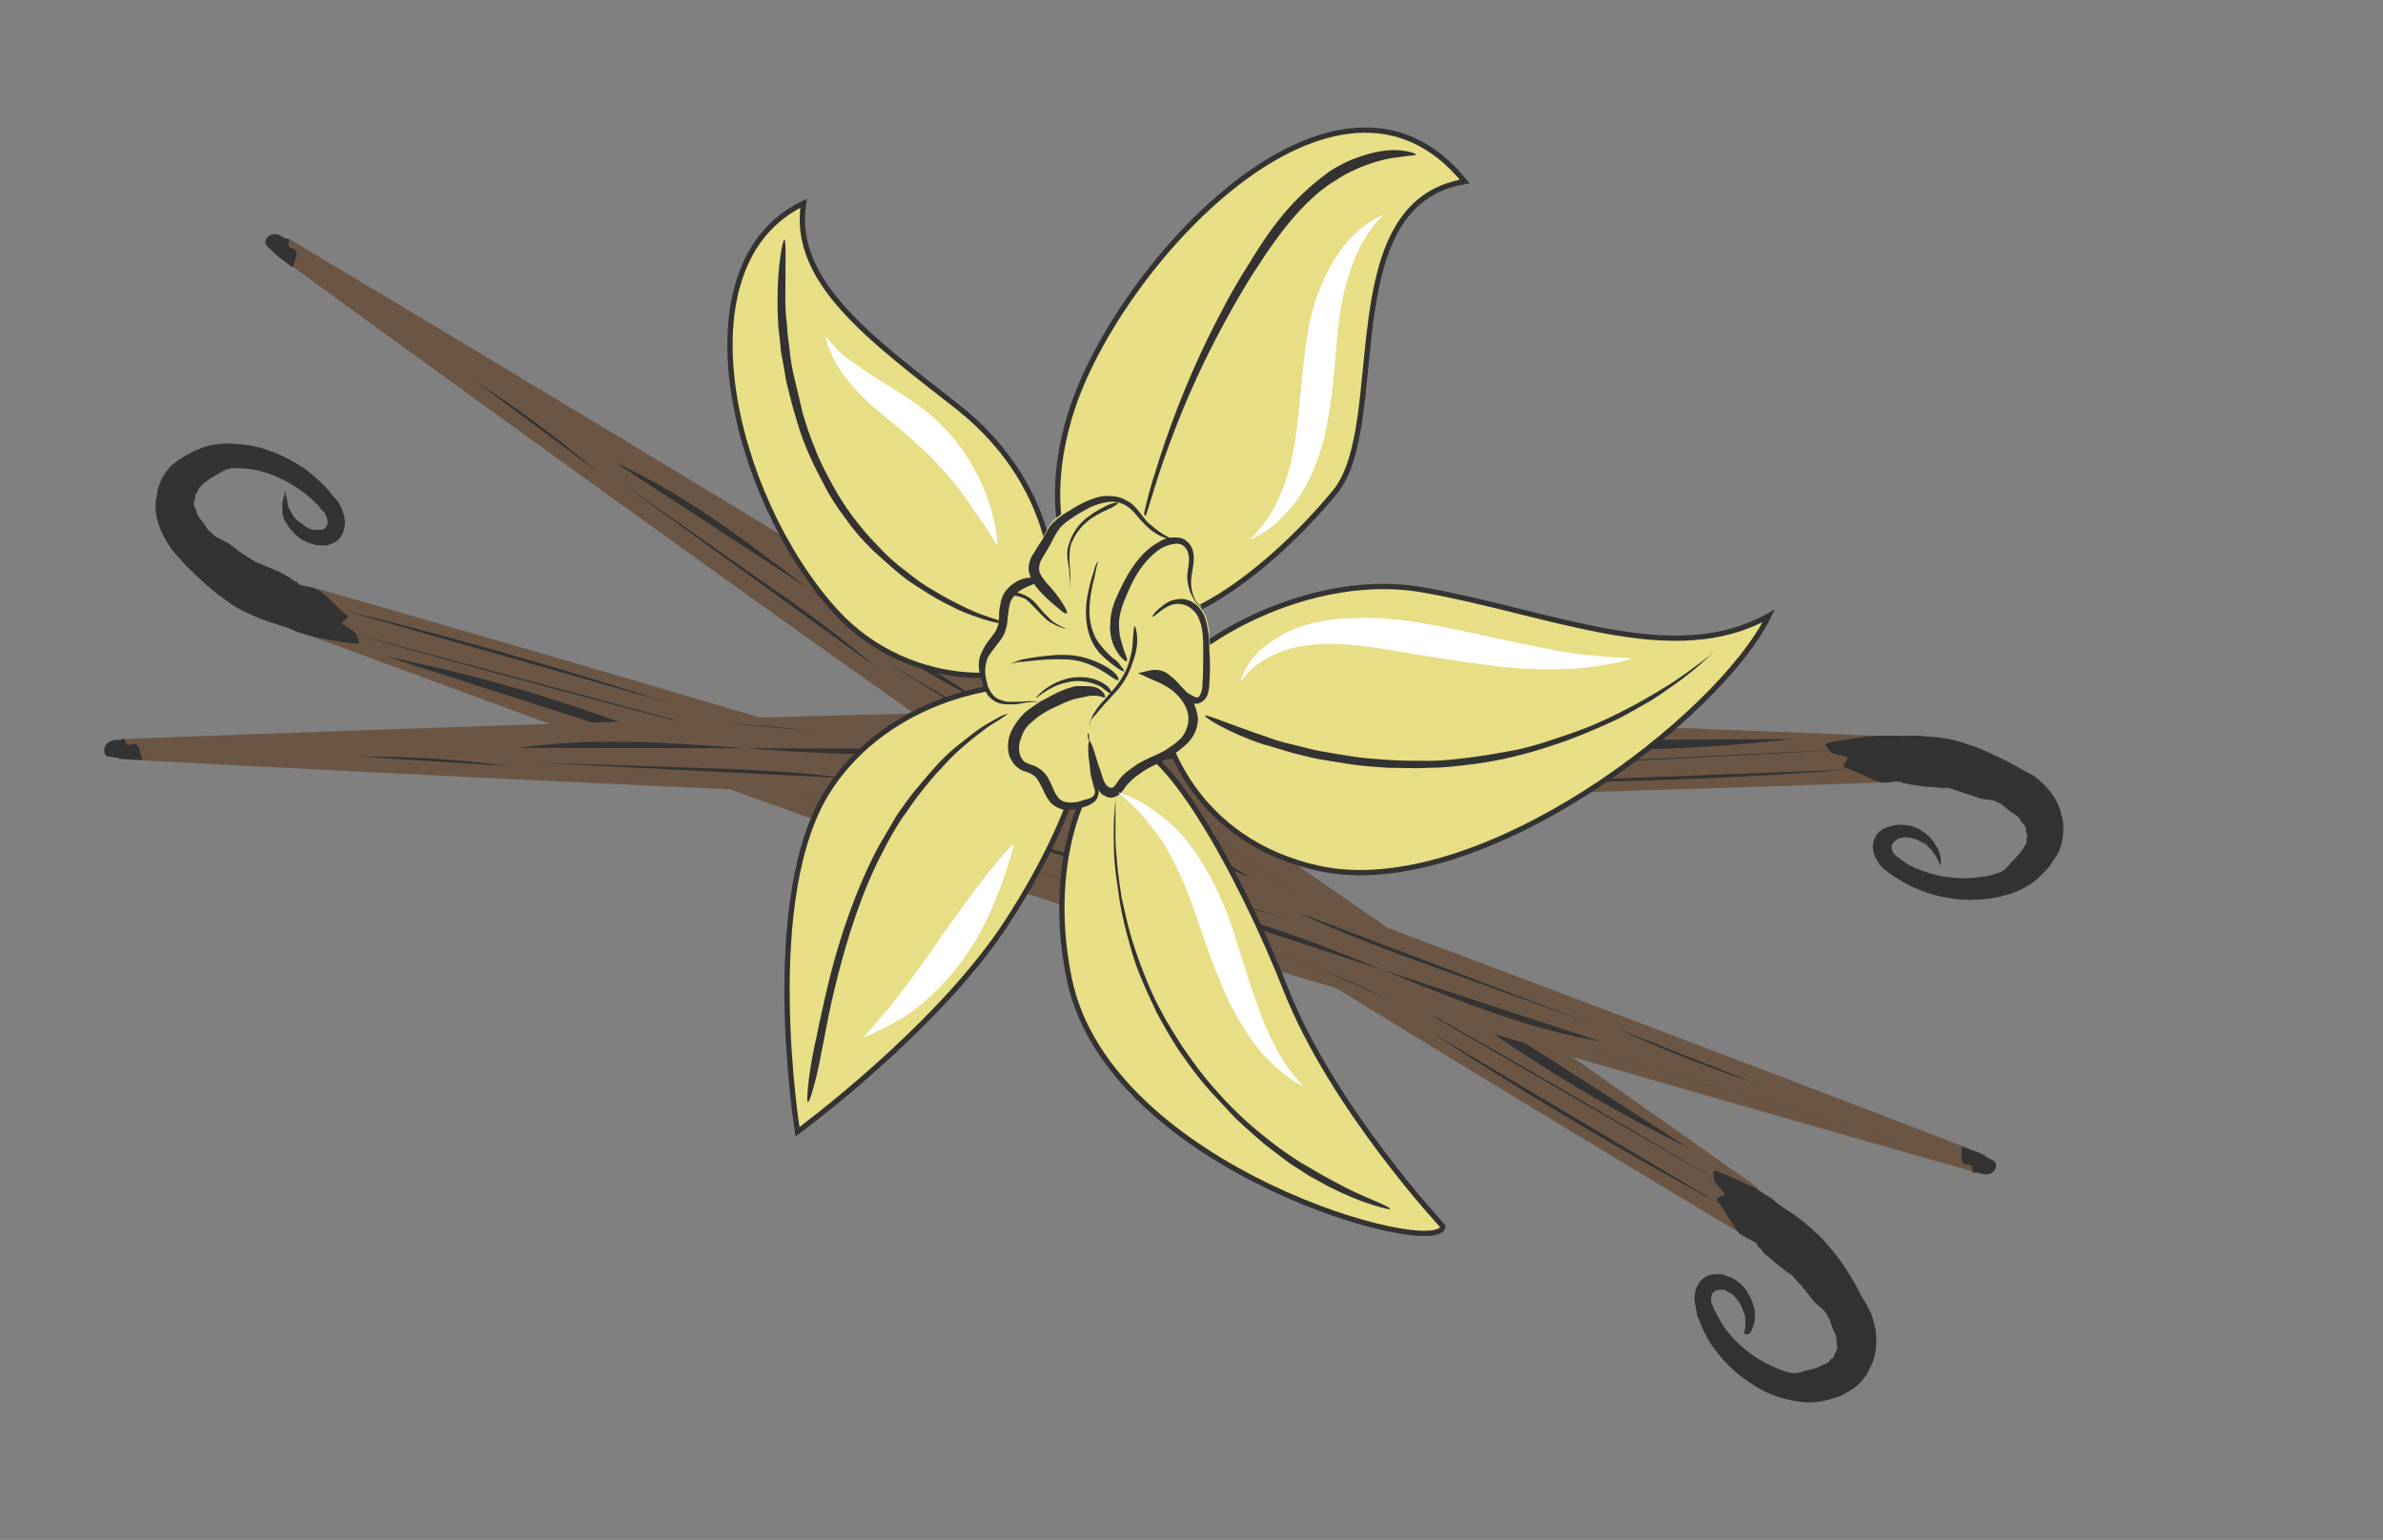<?xml version="1.0" encoding="UTF-8"?> <svg xmlns="http://www.w3.org/2000/svg" xmlns:xlink="http://www.w3.org/1999/xlink" version="1.1" id="Layer_1" x="0px" y="0px" viewBox="0 0 274.3 177.3" style="enable-background:new 0 0 274.3 177.3;" xml:space="preserve"><rect x="0" y="0" width="274.3" height="177.3" fill="#808080" stroke="none"/> <style type="text/css"> .st0{fill:#6B5645;} .st1{fill:#333333;} .st2{fill:#E7DE86;} .st3{fill:none;stroke:#333333;stroke-width:0.606;stroke-miterlimit:10;} .st4{fill:#FFFFFF;} </style> <g> <g> <g> <path class="st0" d="M200,141.8c0,0-59.1-35.4-78.2-48.2c-23-15.4-90.3-64.5-90.3-64.5l1.6-1.7c0,0,70.9,42.3,94,57.2 c19.3,12.5,75.3,52.2,75.3,52.2L200,141.8z"></path> <g> <path class="st1" d="M200.8,153.6c0,0,0-0.1,0-0.2c0-0.1,0-0.3,0.1-0.5c0-0.2,0-0.4,0-0.7c0-0.1,0-0.3,0-0.4 c0-0.2,0-0.3-0.1-0.5c-0.1-0.2-0.1-0.3-0.2-0.5c-0.1-0.2-0.1-0.4-0.2-0.5c-0.1-0.2-0.2-0.4-0.3-0.5c-0.1-0.2-0.3-0.3-0.4-0.5 c-0.2-0.2-0.3-0.3-0.5-0.4c-0.2-0.1-0.4-0.2-0.5-0.3c-0.2-0.1-0.4-0.1-0.6-0.1c-0.2,0-0.4,0-0.6,0.1c-0.3,0.1-0.4,0.3-0.5,0.6 c-0.1,0.3,0,0.6,0,0.8c0,0.1,0,0.1,0.1,0.2c0,0.1,0.1,0.2,0.1,0.3c0,0.1,0.1,0.2,0.1,0.3l0.2,0.3c0.2,0.4,0.5,0.9,0.7,1.3 c1.1,1.7,2.7,3.2,4.6,4.3c0.9,0.5,2,1,3,1.3c1,0.3,1.6-0.1,2.5-0.3c0.2,0,0.8-0.2,1-0.3c0.2-0.1,0.6-0.3,0.9-0.4 c0.5-0.2,0.3-0.4,0.7-0.6c0.3-0.2,0.1-0.3,0.4-0.7c0.1-0.2,0.1-0.3,0.2-0.5c0,0-0.1-0.6-0.1-0.7c0.1-0.8-0.4-1.2-0.6-2 c-0.1-0.2-0.1-0.4-0.2-0.6l-0.1-0.1l-0.1-0.2l-0.2-0.4c-0.3-0.5-1.3-1.1-1.6-1.6c-1-1.3-1-1.3-2-2.4c-0.5-0.6-0.6-0.5-1.1-0.9 c-0.5-0.4-0.6-0.5-1-0.8c-0.4-0.3-0.9-0.8-1.2-1c-0.3-0.2-0.6-0.7-0.7-0.8c-0.5-0.3-0.1-0.3-0.5-0.6c-0.4-0.3-1.6-0.8-1.9-1.1 c-0.6-0.6-2-3.2-2.5-3.7c-0.4-0.5,1-0.6,0.8-0.9c-0.2-0.3-1.3-1.4-1.2-1.5c0.1-0.2-0.3-1.1,0.1-1.1c0.4,0,3.1,1.3,3.8,1.6 c0.7,0.3,1.4,0.7,2.1,1.2c0.4,0.2,0.8,0.5,1.1,0.8c0.4,0.3,0.7,0.5,1.1,0.8c0.2,0.1,0.4,0.3,0.8,0.5c0.3,0.2,0.7,0.5,1.2,0.9 c0.5,0.4,1,0.8,1.5,1.3c0.6,0.5,1.1,1.1,1.7,1.8c1.2,1.4,2.3,3.1,3.3,5c0.2,0.5,0.5,0.9,0.8,1.4l0.2,0.4l0.1,0.2l0.1,0.2 c0.2,0.3,0.3,0.7,0.4,1c0.4,1.3,0.5,2.6,0.2,4.1c-0.1,0.4-0.2,0.8-0.4,1.2c-0.2,0.3-0.3,0.7-0.5,1c-0.4,0.6-1,1.3-1.6,1.7 c-0.3,0.2-0.7,0.4-1,0.6c-0.3,0.2-0.7,0.3-1,0.4c-0.3,0.1-0.6,0.2-1,0.3c-0.4,0.1-0.7,0.2-1.1,0.2c-1.5,0.2-2.9-0.1-4.3-0.5 c-1.3-0.4-2.5-1-3.6-1.8c-1.1-0.7-2.1-1.6-2.9-2.5c-0.8-0.9-1.6-1.9-2.1-3c-0.3-0.5-0.5-1-0.7-1.6l-0.2-0.4 c-0.1-0.2-0.1-0.3-0.1-0.5c0-0.2-0.1-0.3-0.1-0.5c0-0.2-0.1-0.4-0.1-0.6c-0.1-0.7,0-1.5,0.3-2c0.3-0.6,0.8-1,1.4-1.2 c0.4-0.1,0.9-0.1,1.3-0.1c0.2,0,0.4,0.1,0.6,0.2c0.2,0.1,0.4,0.1,0.6,0.2c0.4,0.2,0.7,0.4,0.9,0.6c0.3,0.2,0.5,0.5,0.7,0.7 c0.2,0.3,0.3,0.5,0.5,0.8c0.1,0.2,0.2,0.5,0.3,0.7c0.1,0.2,0.1,0.5,0.2,0.7c0.1,0.2,0.1,0.5,0.1,0.7c0,0.2,0,0.4,0,0.6 c0,0.2-0.1,0.4-0.1,0.5c-0.1,0.3-0.2,0.6-0.3,0.8c-0.1,0.2-0.2,0.3-0.3,0.4C200.9,153.6,200.9,153.6,200.8,153.6z"></path> </g> <g> <path class="st1" d="M32.7,28.4c13.7,8.4,27.3,16.8,41,25.2"></path> </g> <g> <path class="st1" d="M70.9,53.3c15.2,6.9,26.7,20.1,41.8,27.3"></path> </g> <g> <path class="st1" d="M98.7,69.2c18.8,12.6,37.6,25.1,56.5,37.7"></path> </g> <g> <path class="st1" d="M102,76.2c16.9,10.6,34.1,20.8,51.5,30.5"></path> </g> <g> <path class="st1" d="M121.2,90.3c11.4,6.7,22.8,13.4,34.2,20"></path> </g> <g> <path class="st1" d="M155.8,107.4c13.8,10.2,23.2,17.2,38.6,24.8"></path> </g> <g> <path class="st1" d="M156.1,111.9c14.5,8.1,28.8,16.4,43.1,24.9"></path> </g> <g> <path class="st1" d="M164.8,117.9"></path> </g> <g> <path class="st1" d="M164.5,118.7c10.9,7.1,22.1,13.8,33.6,20"></path> </g> <g> <path class="st1" d="M71.5,55.6c5.1,3.5,10.2,7.1,15.2,10.6c4.8,3.3,9.6,6.7,14,10.5"></path> </g> <g> <path class="st1" d="M54.9,44c4.8,3.1,9.4,6.5,13.7,10.2"></path> </g> <g> <path class="st1" d="M92.7,63.9c2.5,2.1,5,4.1,7.6,6.1"></path> </g> <path class="st1" d="M30.7,27.4L30.7,27.4c-0.2,0.3-0.2,0.7,0,0.9l1.4,1.3l1.6,1.2l0.3-1c0,0,0.5-1-0.4-1.2 c-0.9-0.2,0-1.1-0.5-1.1c-0.2,0-0.4-0.1-0.7-0.3C31.9,26.8,31.1,26.9,30.7,27.4z"></path> </g> <g> <path class="st0" d="M36.6,67.8c0,0,66.2,18.9,88,26.3c26.2,8.9,104,38.9,104,38.9l-1.1,2c0,0-79.5-22.5-105.6-30.9 c-21.8-7-86.2-30.9-86.2-30.9L36.6,67.8z"></path> <g> <path class="st1" d="M32.8,56.6c0,0,0.1,0.1,0.1,0.2c0,0.1,0,0.3,0.1,0.5c0,0.2,0.1,0.4,0.1,0.7c0,0.1,0.1,0.3,0.1,0.4 c0.1,0.1,0.1,0.3,0.2,0.4c0.1,0.1,0.2,0.3,0.3,0.5c0.1,0.2,0.2,0.3,0.4,0.5c0.1,0.1,0.3,0.3,0.5,0.4c0.2,0.1,0.4,0.3,0.5,0.4 c0.2,0.1,0.4,0.2,0.6,0.3c0.2,0.1,0.4,0.1,0.6,0.1c0.2,0,0.4,0,0.6,0c0.2,0,0.4-0.1,0.5-0.2c0.2-0.2,0.3-0.4,0.3-0.7 c0-0.3-0.1-0.6-0.2-0.8c0-0.1-0.1-0.1-0.1-0.2c0-0.1-0.1-0.2-0.2-0.2c-0.1-0.1-0.1-0.2-0.2-0.2l-0.2-0.3 c-0.3-0.4-0.7-0.7-1.1-1.1c-1.5-1.3-3.4-2.4-5.5-3c-1-0.3-2.1-0.4-3.2-0.4c-1.1,0-1.5,0.5-2.3,0.9c-0.2,0.1-0.7,0.4-0.9,0.6 c-0.2,0.1-0.5,0.4-0.7,0.6c-0.4,0.3-0.2,0.5-0.5,0.8c-0.3,0.3,0,0.4-0.2,0.8c-0.1,0.2-0.1,0.3-0.1,0.5c0,0,0.2,0.5,0.3,0.7 c0.1,0.8,0.7,1.1,1.1,1.8c0.1,0.2,0.2,0.4,0.4,0.5l0.1,0.1l0.1,0.1l0.3,0.3c0.4,0.4,1.6,0.8,1.9,1.1c1.3,1,1.3,1,2.6,1.8 c0.6,0.4,0.7,0.3,1.3,0.6c0.6,0.3,0.8,0.3,1.2,0.5c0.5,0.2,1.1,0.5,1.4,0.7c0.3,0.1,0.7,0.5,0.9,0.6c0.6,0.2,0.2,0.2,0.6,0.4 c0.4,0.2,1.7,0.3,2.1,0.6c0.8,0.4,2.8,2.6,3.3,2.9c0.5,0.4-0.8,0.8-0.5,1c0.3,0.3,1.6,1,1.6,1.2c0,0.2,0.6,1,0.2,1.1 c-0.4,0.1-3.3-0.4-4.1-0.6c-0.7-0.1-1.5-0.3-2.4-0.6c-0.4-0.1-0.9-0.3-1.3-0.5c-0.5-0.2-0.9-0.3-1.2-0.4 c-0.2-0.1-0.5-0.2-0.9-0.3c-0.4-0.1-0.8-0.3-1.4-0.5c-0.5-0.2-1.2-0.5-1.8-0.8c-0.7-0.3-1.4-0.8-2.1-1.3c-1.5-1-3-2.4-4.5-3.9 c-0.4-0.4-0.7-0.8-1.1-1.2l-0.3-0.3l-0.1-0.2l-0.2-0.2c-0.2-0.3-0.4-0.6-0.6-0.9c-0.7-1.2-1.2-2.4-1.3-3.9c0-0.4,0-0.8,0.1-1.2 c0.1-0.4,0.1-0.7,0.2-1.1c0.2-0.7,0.6-1.5,1.1-2.1c0.2-0.3,0.5-0.6,0.8-0.8c0.3-0.2,0.6-0.5,0.9-0.6c0.3-0.2,0.6-0.4,0.9-0.5 c0.3-0.2,0.7-0.4,1-0.5c1.4-0.6,2.9-0.7,4.2-0.6c1.4,0.1,2.7,0.3,3.9,0.8c1.2,0.4,2.4,1,3.5,1.7c1.1,0.7,2,1.5,2.8,2.3 c0.4,0.4,0.8,0.9,1.1,1.3l0.3,0.3c0.1,0.1,0.2,0.3,0.3,0.4c0.1,0.1,0.1,0.3,0.2,0.4c0.1,0.2,0.2,0.3,0.2,0.5 c0.3,0.7,0.4,1.4,0.2,2.1c-0.1,0.6-0.5,1.2-1,1.5c-0.4,0.2-0.8,0.4-1.2,0.4c-0.2,0-0.4,0-0.6,0c-0.2,0-0.4,0-0.6-0.1 c-0.4-0.1-0.8-0.2-1.1-0.4c-0.3-0.1-0.6-0.3-0.8-0.5c-0.2-0.2-0.5-0.4-0.6-0.6c-0.2-0.2-0.4-0.4-0.5-0.6 c-0.1-0.2-0.3-0.4-0.4-0.6c-0.1-0.2-0.2-0.4-0.2-0.6c-0.1-0.2-0.1-0.4-0.1-0.6c0-0.2,0-0.4,0-0.5c0-0.3,0-0.6,0.1-0.8 c0-0.2,0.1-0.4,0.2-0.5C32.7,56.6,32.7,56.6,32.8,56.6z"></path> </g> <g> <path class="st1" d="M227.5,134.1c-15.4-4.6-30.8-9.1-46.1-13.7"></path> </g> <g> <path class="st1" d="M184.2,119.9c-16.4-2.8-31-12.5-47.5-15.6"></path> </g> <g> <path class="st1" d="M153.2,111.8C131.8,104.5,110.4,97.2,89,90"></path> </g> <g> <path class="st1" d="M148.2,105.8c-19.1-5.9-38.3-11.3-57.6-16.2"></path> </g> <g> <path class="st1" d="M126.1,97.2c-12.8-3.5-25.5-7-38.3-10.5"></path> </g> <g> <path class="st1" d="M88.2,89.6c-16-6.3-26.9-10.6-43.7-14"></path> </g> <g> <path class="st1" d="M86.7,85.3c-16.1-4.1-32.1-8.4-48.1-12.9"></path> </g> <g> <path class="st1" d="M76.8,81.8"></path> </g> <g> <path class="st1" d="M76.9,80.9c-12.4-4-24.9-7.6-37.6-10.7"></path> </g> <g> <path class="st1" d="M183,117.8c-5.8-2.1-11.6-4.2-17.5-6.3c-5.5-2-11-4-16.2-6.5"></path> </g> <g> <path class="st1" d="M202,124.7c-5.4-1.8-10.7-3.9-15.9-6.3"></path> </g> <g> <path class="st1" d="M160.4,115.3c-2.9-1.4-5.9-2.7-8.9-3.9"></path> </g> <path class="st1" d="M229.7,134.5L229.7,134.5c0.2-0.4,0-0.7-0.3-0.9l-1.7-0.9l-1.9-0.7l0,1c0,0-0.2,1.1,0.7,1.1 c0.9,0,0.3,1.1,0.8,0.9c0.2,0,0.4,0,0.7,0.1C228.8,135.4,229.5,135.1,229.7,134.5z"></path> </g> <g> <path class="st0" d="M216.3,90.1c0,0-68.8,2.5-91.8,2.2c-27.7-0.4-110.9-4.9-110.9-4.9l0.4-2.3c0,0,82.5-3.2,110-3.2 c22.9-0.1,91.6,2.8,91.6,2.8L216.3,90.1z"></path> <g> <path class="st1" d="M223.4,99.6c0,0-0.1,0-0.1-0.1c-0.1-0.1-0.1-0.2-0.2-0.4c-0.1-0.2-0.2-0.4-0.3-0.6 c-0.1-0.1-0.2-0.2-0.3-0.4c-0.1-0.1-0.2-0.2-0.3-0.4c-0.1-0.1-0.3-0.2-0.4-0.4c-0.1-0.1-0.3-0.2-0.5-0.3 c-0.2-0.1-0.4-0.2-0.6-0.3c-0.2-0.1-0.4-0.1-0.6-0.2c-0.2,0-0.5-0.1-0.7-0.1c-0.3,0-0.4,0-0.6,0.1c-0.2,0-0.4,0.1-0.5,0.2 c-0.2,0.1-0.3,0.2-0.4,0.4c-0.2,0.2-0.2,0.5-0.1,0.8c0.1,0.3,0.3,0.5,0.5,0.7c0,0,0.1,0.1,0.2,0.1c0.1,0,0.1,0.1,0.2,0.2 c0.1,0.1,0.2,0.1,0.3,0.2l0.3,0.2c0.4,0.3,0.9,0.5,1.3,0.7c1.9,0.8,4,1.2,6.2,1.1c1.1-0.1,2.2-0.2,3.2-0.6c1-0.3,1.2-1,1.9-1.6 c0.2-0.2,0.5-0.6,0.7-0.8c0.2-0.2,0.4-0.6,0.5-0.8c0.3-0.4,0.1-0.5,0.2-0.9c0.2-0.4-0.1-0.3-0.1-0.8c0-0.2,0-0.3-0.1-0.5 c0,0-0.4-0.4-0.5-0.6c-0.3-0.7-1-0.8-1.6-1.4c-0.2-0.1-0.3-0.3-0.5-0.4l-0.1-0.1l-0.2-0.1l-0.4-0.2c-0.5-0.3-1.7-0.2-2.2-0.5 c-1.6-0.5-1.6-0.5-3-1c-0.7-0.2-0.8,0-1.4-0.1c-0.6-0.1-0.8-0.1-1.3-0.1c-0.5,0-1.2-0.2-1.5-0.2c-0.4,0-0.9-0.2-1-0.2 c-0.6,0-0.3-0.1-0.7-0.2c-0.5-0.1-1.7,0.2-2.2,0.1c-0.9-0.2-3.4-1.6-4.1-1.7c-0.6-0.2,0.5-1,0.2-1.2c-0.4-0.2-1.8-0.4-1.9-0.6 c0-0.2-0.9-0.8-0.5-1c0.4-0.2,3.3-0.6,4-0.7c0.7-0.1,1.5-0.2,2.5-0.2c0.5,0,0.9,0,1.4,0c0.5,0,0.9,0.1,1.3,0c0.2,0,0.5,0,0.9,0 c0.4,0,0.9,0,1.5,0.1c0.6,0,1.3,0.1,2,0.2c0.7,0.1,1.6,0.3,2.4,0.6c1.7,0.5,3.6,1.4,5.5,2.4c0.5,0.3,0.9,0.5,1.4,0.8l0.4,0.2 l0.2,0.1l0.2,0.1c0.3,0.2,0.6,0.4,0.8,0.6c1,0.9,1.9,1.9,2.4,3.3c0.1,0.4,0.2,0.8,0.3,1.2c0.1,0.4,0.1,0.7,0.1,1.1 c0,0.8-0.1,1.6-0.4,2.3c-0.1,0.4-0.3,0.7-0.5,1c-0.2,0.3-0.4,0.6-0.6,0.9c-0.2,0.3-0.4,0.5-0.7,0.8c-0.3,0.3-0.5,0.5-0.8,0.8 c-1.2,1-2.5,1.6-3.8,1.9c-1.3,0.4-2.7,0.5-4,0.5c-1.3,0-2.6-0.2-3.8-0.5c-1.2-0.3-2.4-0.8-3.4-1.3c-0.5-0.3-1-0.6-1.5-0.9 l-0.3-0.2c-0.1-0.1-0.3-0.2-0.4-0.3c-0.1-0.1-0.2-0.2-0.4-0.3c-0.1-0.1-0.3-0.3-0.4-0.4c-0.5-0.6-0.8-1.2-0.9-1.9 c-0.1-0.6,0.1-1.3,0.5-1.8c0.3-0.3,0.6-0.6,1-0.7c0.2-0.1,0.4-0.1,0.6-0.2c0.2-0.1,0.4-0.1,0.6-0.1c0.4-0.1,0.8,0,1.1,0 c0.3,0,0.6,0.1,0.9,0.2c0.3,0.1,0.6,0.2,0.8,0.4c0.2,0.1,0.5,0.3,0.7,0.5c0.2,0.2,0.4,0.3,0.5,0.5c0.2,0.2,0.3,0.4,0.4,0.5 c0.1,0.2,0.2,0.4,0.3,0.5c0.1,0.2,0.2,0.3,0.2,0.5c0.1,0.3,0.2,0.6,0.2,0.8c0,0.2,0,0.4,0,0.5C223.4,99.5,223.4,99.6,223.4,99.6 z"></path> </g> <g> <path class="st1" d="M14.2,86.1c16-0.4,32.1-0.8,48.1-1.2"></path> </g> <g> <path class="st1" d="M59.8,86.1c16.5-2.4,33.4,2.3,49.9,0.1"></path> </g> <g> <path class="st1" d="M91.7,84.3c22.6,0.3,45.3,0.6,67.9,0.9"></path> </g> <g> <path class="st1" d="M98.3,88.5c20-0.3,39.9-1.1,59.8-2.4"></path> </g> <g> <path class="st1" d="M122.1,89.8c13.2-0.6,26.4-1.2,39.6-1.8"></path> </g> <g> <path class="st1" d="M160.4,85.3c17.1,1.1,28.8,1.7,45.9-0.2"></path> </g> <g> <path class="st1" d="M163.2,88.9c16.6-1,33.1-1.9,49.7-2.6"></path> </g> <g> <path class="st1" d="M173.7,89.2"></path> </g> <g> <path class="st1" d="M173.9,90.1c13,0,26.1-0.5,39.1-1.5"></path> </g> <g> <path class="st1" d="M61.5,87.8c6.2,0.2,12.4,0.4,18.5,0.6c5.8,0.2,11.7,0.4,17.4,1.2"></path> </g> <g> <path class="st1" d="M41.3,87.1c5.7,0,11.4,0.3,17.1,1.1"></path> </g> <g> <path class="st1" d="M83.8,83.2c3.2,0.4,6.5,0.7,9.7,0.9"></path> </g> <path class="st1" d="M12,86.4L12,86.4c0,0.4,0.2,0.7,0.5,0.7l1.9,0.3l2,0.1l-0.3-1c0,0-0.1-1.1-1-0.8c-0.9,0.3-0.6-0.9-1-0.6 c-0.1,0.1-0.4,0.1-0.7,0.1C12.6,85.2,12,85.7,12,86.4z"></path> </g> <g> <g> <g> <path class="st2" d="M123.6,79.7c-3.6-2.3-20.2-1.2-28.2,11.1s-3.6,39.4-3.6,39.4s16.1-11.7,24.1-24.1S127.3,82.1,123.6,79.7z"></path> </g> <g> <path class="st2" d="M129.6,86c-4,1.6-9.4,12.4-6.4,26.8c4.6,22,42.6,32.3,43,28.4c0,0-12.8-13.6-18.1-27.3 C142.6,100.2,133.6,84.4,129.6,86z"></path> </g> <g> <path class="st2" d="M163.7,67.9c-14.5-2.5-30.2,8.2-30.2,12.5c-0.1,4.3,4,16.5,18.4,19.6c18.3,3.9,46-17.5,51.7-29.1 C192.6,77,178.6,70.4,163.7,67.9z"></path> </g> <g> <path class="st2" d="M120.7,74.6c1.5-5,1.7-18.1-10.5-27.7c-10.2-8-19.2-14.5-17.8-23.5c-14.6,7-8.3,33.7,3.6,46.9 C105,80.2,119.5,78.7,120.7,74.6z"></path> </g> <g> <path class="st2" d="M128.7,71.1c6.2,3.1,17.6-5.5,25-14.6c6.3-7.8-0.3-33.2,14.9-35.7c-14.6-18.1-39.9,9.5-45.3,26.5 C119.7,58.5,122.3,67.9,128.7,71.1z"></path> </g> </g> <g> <path class="st3" d="M115.9,106.2c-8,12.3-24.1,24.1-24.1,24.1s-4.4-27.1,3.6-39.4s24.5-13.4,28.2-11.1S123.9,93.9,115.9,106.2z "></path> <path class="st3" d="M148,113.9c5.4,13.7,18.1,27.3,18.1,27.3c-0.4,3.9-38.4-6.5-43-28.4c-3-14.4,2.4-25.3,6.4-26.8 C133.6,84.4,142.6,100.2,148,113.9z"></path> <path class="st3" d="M163.7,67.9c14.9,2.6,28.9,9.2,39.9,3c-5.7,11.7-33.4,33-51.7,29.1c-14.4-3.1-18.5-15.3-18.4-19.6 S149.2,65.4,163.7,67.9z"></path> <path class="st3" d="M110.3,46.9c-10.2-8-19.2-14.5-17.8-23.5c-14.6,7-8.3,33.7,3.6,46.9c8.9,9.9,23.4,8.4,24.6,4.3 C122.2,69.6,122.4,56.5,110.3,46.9z"></path> <path class="st3" d="M153.7,56.6c6.3-7.8-0.3-33.2,14.9-35.7c-14.6-18.1-39.9,9.5-45.3,26.5c-3.5,11.1-0.9,20.5,5.5,23.7 C134.9,74.3,146.3,65.6,153.7,56.6z"></path> <g> <g> <path class="st1" d="M131.2,61.5c0,0,0-0.2,0.1-0.5c0.1-0.4,0.2-0.9,0.3-1.5c0.3-1.3,0.7-3.1,1.4-5.2c1.3-4.3,3.4-10,6.1-15.5 c1.4-2.8,2.8-5.5,4.4-8c1.5-2.5,3.1-4.9,4.8-6.8c1.7-1.9,3.4-3.3,4.8-4.3c1.4-0.9,2.6-1.4,3-1.5c1.8-0.7,3.6-1,4.9-0.9 c1.3,0.1,2,0.4,2,0.5c0,0.1-0.8,0.1-2,0.3c-1.2,0.1-2.8,0.5-4.5,1.2c-0.4,0.2-1.5,0.6-2.8,1.5c-1.4,0.8-3,2.2-4.6,4 c-1.6,1.8-3.2,4.1-4.8,6.6c-1.6,2.5-3.1,5.2-4.5,7.9c-2.8,5.4-5,11-6.4,15.3c-0.7,2.1-1.2,3.9-1.6,5.1c-0.2,0.5-0.3,1-0.4,1.4 C131.3,61.4,131.3,61.5,131.2,61.5z"></path> </g> </g> <g> <g> <path class="st1" d="M117.5,72.1c0,0-0.2,0-0.5,0c-0.3,0-0.9-0.1-1.5-0.2c-0.6-0.2-1.4-0.3-2.3-0.6c-0.9-0.3-1.8-0.6-2.9-1.1 c-1-0.5-2.1-1-3.2-1.7c-1.1-0.7-2.3-1.4-3.4-2.3c-1.1-0.9-2.2-1.9-3.3-2.9c-1.1-1.1-2.1-2.2-3-3.5c-0.9-1.2-1.8-2.5-2.5-3.9 c-0.7-1.3-1.4-2.7-2-4.1c-0.6-1.4-1-2.7-1.4-4.1c-0.4-1.3-0.7-2.6-1-3.8c-0.2-1.2-0.4-2.4-0.6-3.4c-0.1-1.1-0.2-2-0.3-2.8 c-0.1-1.7-0.1-2.8-0.1-3.3c0-3.8,0.6-6.9,0.8-6.8c0.2,0,0.1,3.1,0.1,6.8c0,0.5,0,1.6,0.2,3.2c0,0.8,0.2,1.7,0.3,2.8 c0.1,1,0.3,2.2,0.6,3.4c0.3,1.2,0.6,2.5,0.9,3.8c0.4,1.3,0.8,2.6,1.4,4c0.5,1.4,1.2,2.7,1.9,4c0.7,1.3,1.5,2.6,2.4,3.8 c0.9,1.2,1.9,2.4,2.9,3.4c1,1.1,2.1,2.1,3.2,2.9c1.1,0.9,2.2,1.7,3.3,2.3c1.1,0.7,2.1,1.2,3.1,1.7c1,0.5,1.9,0.9,2.8,1.2 c0.8,0.3,1.6,0.5,2.2,0.7c0.6,0.2,1.1,0.3,1.4,0.4C117.3,72.1,117.5,72.1,117.5,72.1z"></path> </g> </g> <g> <g> <path class="st1" d="M116,82.2c0,0-0.5,0.4-1.5,1c-0.5,0.3-1.1,0.7-1.7,1.2c-0.7,0.5-1.4,1.1-2.1,1.7 c-0.8,0.7-1.5,1.4-2.3,2.3c-0.8,0.8-1.6,1.8-2.4,2.8c-0.8,1-1.5,2.1-2.3,3.2c-0.7,1.1-1.4,2.3-2,3.5 c-2.6,4.9-4.2,10.3-5.3,14.6c-1.1,4.3-1.6,7.6-1.8,8.4c-0.6,3.4-1.4,6-1.6,6c-0.2,0,0-2.8,0.7-6.2c0.2-0.8,0.8-4.1,1.9-8.5 c1.1-4.3,2.9-9.8,5.5-14.7c0.7-1.2,1.4-2.4,2.1-3.6c0.8-1.1,1.5-2.2,2.4-3.2c0.8-1,1.6-1.9,2.4-2.8c0.8-0.8,1.6-1.6,2.4-2.2 c0.8-0.6,1.5-1.2,2.2-1.7c0.7-0.5,1.3-0.8,1.8-1.1c0.5-0.3,0.9-0.5,1.2-0.6C115.8,82.2,116,82.2,116,82.2z"></path> </g> </g> <g> <g> <path class="st1" d="M128.4,91.6c0,0,0,0.2,0,0.6c0,0.5,0,1,0,1.6c0,0.7,0,1.5,0,2.5c0,1,0.1,2.1,0.2,3.2 c0.1,1.2,0.3,2.5,0.5,3.8c0.3,1.3,0.6,2.8,1,4.2c0.4,1.4,0.9,2.9,1.5,4.4c0.6,1.5,1.2,3,2,4.4c0.7,1.4,1.6,2.8,2.5,4.2 c0.9,1.3,1.8,2.6,2.8,3.8c1,1.2,2,2.3,3.1,3.4c1,1,2.1,2,3.1,2.8c1,0.8,2,1.6,2.9,2.2c0.9,0.6,1.7,1.2,2.5,1.6 c1.5,0.9,2.6,1.5,3,1.7c1.8,1,3.4,1.7,4.6,2.2c1.2,0.5,2,0.9,1.9,1c0,0.1-0.8-0.1-2.1-0.5c-1.3-0.4-3-1.1-4.8-2 c-0.2-0.1-0.6-0.3-1.1-0.6c-0.5-0.3-1.2-0.6-1.9-1.1c-0.8-0.5-1.6-1-2.5-1.7c-0.9-0.7-1.9-1.4-2.9-2.3c-1-0.9-2.1-1.8-3.1-2.9 c-1-1.1-2.1-2.2-3.1-3.4c-1-1.2-2-2.6-2.9-3.9c-0.9-1.4-1.7-2.8-2.5-4.3c-0.7-1.5-1.4-3-2-4.5c-0.6-1.5-1-3-1.4-4.5 c-0.4-1.5-0.7-2.9-0.9-4.3c-0.2-1.4-0.4-2.7-0.5-3.9c-0.1-1.2-0.1-2.3-0.1-3.3c0-1,0-1.8,0.1-2.5c0-0.7,0.1-1.2,0.1-1.6 C128.4,91.8,128.4,91.6,128.4,91.6z"></path> </g> </g> <g> <g> <path class="st1" d="M197.2,75.1c0,0-0.1,0.2-0.4,0.4c-0.3,0.3-0.7,0.6-1.2,1.1c-0.5,0.4-1.2,1-2,1.6 c-0.8,0.6-1.7,1.2-2.7,1.9c-1,0.7-2.2,1.3-3.4,2c-1.2,0.7-2.6,1.3-4,1.9c-1.4,0.6-2.9,1.2-4.4,1.7c-1.5,0.5-3.1,1-4.8,1.4 c-1.6,0.4-3.3,0.7-4.9,0.9c-1.6,0.2-3.3,0.4-4.9,0.4c-1.6,0.1-3.2,0-4.7,0c-1.5-0.1-2.9-0.2-4.3-0.4c-1.3-0.2-2.6-0.4-3.7-0.6 c-1.1-0.2-2.1-0.5-3-0.7c-1.7-0.5-2.9-0.9-3.4-1c-3.9-1.3-6.8-3.1-6.7-3.3c0.1-0.2,3.1,1.1,7,2.4c0.5,0.2,1.6,0.6,3.4,1 c0.9,0.2,1.8,0.5,3,0.7c1.1,0.2,2.3,0.4,3.6,0.6c1.3,0.2,2.7,0.3,4.2,0.4c1.5,0.1,3,0.1,4.6,0.1c1.6,0,3.2-0.2,4.8-0.4 c1.6-0.2,3.3-0.5,4.9-0.8c1.6-0.3,3.2-0.8,4.7-1.3c1.5-0.5,3-1,4.4-1.6c1.4-0.6,2.7-1.2,4-1.9c1.2-0.6,2.4-1.3,3.4-1.9 c1-0.6,2-1.2,2.8-1.8c0.8-0.5,1.5-1.1,2.1-1.5c0.5-0.4,0.9-0.7,1.3-1C197.1,75.2,197.2,75.1,197.2,75.1z"></path> </g> </g> </g> <path class="st2" d="M139.3,74.7c0-0.6-0.1-1.3-0.1-1.9c-0.1-0.6-0.2-1.2-0.4-1.8c-0.2-0.4-0.4-0.8-0.7-1.2 c0.1,0.1,0.2,0.2,0.2,0.1c0,0-0.2-0.3-0.5-0.8c-0.3-0.5-0.6-1.3-0.6-2.3c0-0.5,0.1-1,0.2-1.6c0.1-0.6,0.2-1.3,0-2 c-0.1-0.3-0.3-0.7-0.6-1c-0.3-0.3-0.7-0.4-1.1-0.5c-0.3,0-0.6,0-0.8,0c-0.1-0.1-0.3-0.1-0.4-0.2c-0.6-0.3-1.3-0.7-2.1-1.5 c-0.4-0.4-0.7-0.8-1.1-1.3c-0.4-0.5-0.9-1.1-1.6-1.4c-0.7-0.4-1.5-0.5-2.2-0.5c-0.8,0-1.6,0.3-2.3,0.6c-0.7,0.3-1.4,0.7-2,1.1 c-0.6,0.4-1.3,0.8-1.9,1.4c-0.6,0.6-0.9,1.3-1.2,1.9c-0.3,0.5-0.7,1-1,1.6c-0.3,0.6-0.6,1.2-0.6,1.9c0,0.3,0.1,0.6,0.2,0.9 c-0.5,0-1.2,0.2-1.8,0.6c-0.2,0.1-0.6,0.4-1.1,1c-0.2,0.3-0.4,0.7-0.5,1.2c-0.1,0.5-0.1,1-0.2,1.5c0,0.5-0.1,1-0.2,1.4 c-0.1,0.4-0.5,0.9-0.8,1.3c-0.4,0.5-0.8,1-1,1.6c-0.3,0.6-0.3,1.3-0.3,2c0.1,0.7,0.2,1.3,0.5,1.9c0.2,0.6,0.6,1.2,1.1,1.6 c0.5,0.4,1.2,0.5,1.7,0.5c0.6,0,1-0.1,1.5-0.1c0.9-0.1,1.6-0.2,2.1-0.2c0.1,0,0.2,0,0.3,0c-0.1,0-0.1,0.1-0.2,0.1 c-0.6,0.3-1.2,0.7-1.8,1.3c-0.6,0.5-1.1,1.2-1.5,2.1c-0.4,0.8-0.5,1.9-0.2,2.9c0.2,0.5,0.5,1,1,1.3c0.5,0.3,1,0.4,1.3,0.6 c0.4,0.1,0.6,0.3,0.9,0.7c0.2,0.3,0.4,0.7,0.6,1.1c0.2,0.4,0.4,0.9,0.7,1.3c0.3,0.4,0.7,0.8,1.3,1c0.5,0.2,1,0.1,1.5,0.1 c0.5-0.1,0.9-0.2,1.3-0.3c0.4-0.1,0.9-0.3,1.2-0.6c0.2-0.2,0.3-0.4,0.4-0.7c0.1-0.3,0-0.5,0-0.7c-0.1-0.4-0.3-0.7-0.4-1.1 c-0.1-0.3-0.2-0.7-0.2-1c-0.1-0.3-0.1-0.7-0.2-1c0.1,0.3,0.1,0.6,0.2,0.9c0.1,0.4,0.2,0.7,0.3,1.1c0.2,0.4,0.4,0.9,0.8,1.3 c0.1,0.1,0.2,0.2,0.5,0.3c0.2,0.1,0.6,0.2,0.9,0.1c0.4-0.1,0.7-0.3,0.9-0.6c0.2-0.3,0.4-0.5,0.6-0.8c0.3-0.5,0.8-0.9,1.5-1.3 c0.6-0.4,1.4-0.8,2.3-1.3c0.9-0.4,1.9-1,2.7-1.8c0.4-0.4,0.8-0.9,1.2-1.4c0.3-0.6,0.5-1.2,0.5-1.9c0-0.5-0.1-1-0.4-1.5 c0.1,0,0.3,0,0.5,0c0.3,0,0.5-0.2,0.7-0.4c0.2-0.2,0.3-0.4,0.4-0.6c0.2-0.4,0.2-0.8,0.2-1.2C139.4,77.3,139.4,76,139.3,74.7z"></path> <g> <g> <path class="st1" d="M125.4,83.5c0,0,0,0,0-0.1c0-0.1,0-0.2,0.1-0.3c0.1-0.3,0.2-0.7,0.5-1.1c0.3-0.5,0.6-0.9,1.1-1.4 c0.4-0.5,0.9-1,1.3-1.5c0.4-0.5,0.8-1.1,1.1-1.7c0.3-0.6,0.5-1.2,0.6-1.7c0.3-1.1,0.3-1.9,0.3-2.1c0.1-0.8,0.1-1.5,0.2-1.5 c0.1,0,0.3,0.7,0.3,1.6c0,0.2,0,1.1-0.4,2.2c-0.2,0.6-0.4,1.2-0.7,1.8c-0.3,0.6-0.7,1.2-1.2,1.8c-0.5,0.5-0.9,1-1.4,1.5 c-0.4,0.5-0.8,0.9-1.1,1.3C125.5,82.8,125.4,83.5,125.4,83.5z"></path> </g> <g> <path class="st1" d="M138.3,70c0,0-0.3-0.2-0.7-0.7c-0.3-0.5-0.8-1.3-0.9-2.4c-0.1-0.5,0-1.1,0.1-1.7c0.1-0.6,0.1-1.2-0.1-1.7 c-0.2-0.5-0.6-0.9-1.2-0.9c-0.6,0-1.2,0.2-1.8,0.5c-1.1,0.7-2,1.7-2.7,2.8c-0.7,1.1-1.2,2.3-1.6,3.3c-0.4,1-0.6,1.9-0.6,2.6 c0,0.7,0.1,1.2,0.1,1.4c0.2,0.8,0.4,1.5,0.6,2c0.2,0.5,0.3,0.8,0.2,0.9c-0.1,0.1-0.4-0.1-0.8-0.6c-0.4-0.5-0.8-1.2-1-2.1 c0-0.2-0.2-0.8-0.1-1.6c0-0.8,0.2-1.9,0.7-3c0.5-1.1,1-2.2,1.8-3.4c0.8-1.2,1.8-2.3,3.1-3c0.6-0.4,1.4-0.6,2.2-0.5 c0.4,0,0.8,0.2,1.1,0.5c0.3,0.3,0.5,0.6,0.6,1c0.2,0.7,0.1,1.4,0,2c-0.1,0.6-0.2,1.1-0.2,1.6c0,1,0.3,1.8,0.6,2.3 C138.1,69.7,138.3,70,138.3,70z"></path> </g> <g> <path class="st1" d="M135.3,62.2c0,0-0.4,0-1-0.2c-0.6-0.2-1.5-0.6-2.3-1.4c-0.4-0.4-0.8-0.8-1.2-1.3c-0.4-0.5-0.8-0.9-1.4-1.2 c-0.6-0.3-1.2-0.4-1.9-0.3c-0.7,0.1-1.3,0.3-2,0.6c-0.6,0.3-1.3,0.7-1.9,1.1c-0.6,0.4-1.2,0.8-1.6,1.3c-0.4,0.5-0.7,1.1-1,1.7 c-0.3,0.6-0.7,1.2-1,1.7c-0.3,0.5-0.4,0.9-0.4,1.3c0,0.4,0.2,0.7,0.4,1c0.4,0.6,0.8,1,1,1.2c0.6,0.7,1.1,1.4,1.4,1.9 c0.3,0.5,0.5,0.9,0.4,1c-0.1,0.1-0.5-0.1-0.9-0.5c-0.5-0.4-1.1-0.9-1.8-1.6c-0.2-0.2-0.6-0.6-1.1-1.3c-0.2-0.4-0.5-0.9-0.6-1.6 c0-0.7,0.2-1.4,0.6-1.9c0.3-0.6,0.7-1.1,1-1.6c0.3-0.5,0.6-1.3,1.2-1.9c0.6-0.6,1.2-1,1.9-1.4c0.6-0.4,1.3-0.8,2-1.1 c0.7-0.3,1.5-0.6,2.3-0.6c0.8,0,1.6,0.1,2.2,0.5c0.7,0.3,1.2,0.9,1.6,1.4c0.4,0.5,0.7,1,1.1,1.3c0.8,0.7,1.5,1.2,2.1,1.5 C134.9,62.1,135.3,62.2,135.3,62.2z"></path> </g> <g> <path class="st1" d="M120.4,80.9c0,0-0.3-0.1-0.8-0.1c-0.5,0-1.2,0-2.1,0.2c-0.4,0.1-0.9,0.1-1.5,0.1c-0.5,0-1.2-0.1-1.7-0.5 c-0.6-0.4-0.9-1-1.1-1.6c-0.2-0.6-0.4-1.2-0.5-1.9c-0.1-0.7,0-1.4,0.3-2c0.3-0.7,0.7-1.2,1-1.6c0.4-0.5,0.7-0.9,0.8-1.3 c0.2-0.4,0.2-0.9,0.2-1.4c0-0.5,0.1-1,0.2-1.5c0.1-0.5,0.3-0.9,0.5-1.2c0.5-0.6,0.9-0.9,1.1-1c0.7-0.5,1.5-0.6,2-0.6 c0.5,0,0.9,0.1,0.9,0.3c0,0.3-1.2,0.5-2.3,1.2c-0.1,0.1-0.5,0.3-0.8,0.8c-0.2,0.2-0.3,0.5-0.4,0.9c-0.1,0.4-0.1,0.8-0.2,1.3 c0,0.5-0.1,1.1-0.3,1.7c-0.2,0.6-0.6,1.1-1,1.6c-0.4,0.5-0.7,0.9-1,1.4c-0.2,0.5-0.3,1.1-0.3,1.6c0,0.6,0.2,1.2,0.3,1.7 c0.2,0.5,0.5,1,0.9,1.3c0.4,0.3,0.9,0.4,1.4,0.5c0.5,0,1,0,1.4,0c0.9-0.1,1.7-0.1,2.2,0C120.2,80.7,120.4,80.9,120.4,80.9z"></path> </g> <g> <path class="st1" d="M122.8,72.4c0,0-0.4,0-1-0.3c-0.3-0.1-0.6-0.3-1-0.5c-0.3-0.2-0.7-0.6-1-0.9c-0.6-0.6-1.2-1.3-1.7-1.7 c-0.6-0.3-1.1-0.4-1.2-0.4c-0.5,0-0.9,0.1-0.9,0c0,0,0-0.2,0.2-0.3c0.2-0.1,0.4-0.2,0.7-0.1c0.1,0,0.7,0.1,1.4,0.5 c0.7,0.4,1.2,1.1,1.8,1.8c0.3,0.3,0.6,0.6,0.9,0.9c0.3,0.3,0.6,0.4,0.9,0.6C122.4,72.3,122.8,72.4,122.8,72.4z"></path> </g> <g> <path class="st1" d="M123.1,67.8c0,0,0.1-0.6,0-1.6c0-0.5-0.1-1.1-0.2-1.7c-0.1-0.6-0.1-1.3,0.2-2c0.4-1.4,1.4-2.5,2.3-3.1 c0.9-0.7,1.7-1,1.8-1.1c0.8-0.4,1.4-0.5,1.5-0.4c0,0.1-0.5,0.5-1.3,0.8c-0.2,0.1-0.9,0.4-1.8,1c-0.4,0.3-0.9,0.7-1.3,1.2 c-0.4,0.5-0.7,1-1,1.7c-0.2,0.6-0.2,1.3-0.2,1.9c0,0.6,0.1,1.2,0.1,1.7c0,0.5,0,0.9-0.1,1.2C123.2,67.6,123.1,67.8,123.1,67.8z "></path> </g> <g> <path class="st1" d="M126.4,64.6c0,0-0.2,0.7-0.4,1.8c-0.3,1.1-0.6,2.5-0.6,4c0,1.5,0.5,3,1.3,3.9c0.4,0.5,0.7,0.8,1,1.1 c0.3,0.3,0.5,0.5,0.6,0.5c0.4,0.3,0.6,0.6,0.8,0.9c0.2,0.2,0.3,0.4,0.3,0.5c0,0-0.2,0-0.5-0.2c-0.3-0.2-0.6-0.4-1-0.7 c-0.1-0.1-0.3-0.3-0.6-0.5c-0.3-0.3-0.7-0.6-1.1-1.2c-0.4-0.5-0.7-1.2-0.9-1.9c-0.2-0.7-0.3-1.5-0.3-2.3c0-1.6,0.4-3,0.7-4.1 c0.2-0.5,0.3-1,0.4-1.3C126.3,64.7,126.4,64.6,126.4,64.6z"></path> </g> <g> <path class="st1" d="M116.2,76.6c0,0,0.1-0.1,0.4-0.3c0.3-0.1,0.7-0.3,1.2-0.4c1-0.2,2.4-0.4,3.9-0.5c0.7,0,1.5,0,2.1,0.1 c0.7,0.1,1.4,0.3,1.9,0.5c1.1,0.4,1.9,0.9,2,1c0.8,0.5,1.2,1.2,1,1.3c-0.1,0.1-0.7-0.3-1.4-0.8c-0.2-0.1-0.9-0.6-1.9-1 c-0.5-0.2-1.1-0.4-1.8-0.5c-0.7-0.1-1.4-0.1-2.1-0.1c-1.4,0-2.8,0.2-3.8,0.3c-0.5,0-0.9,0.1-1.2,0.2 C116.3,76.5,116.2,76.6,116.2,76.6z"></path> </g> <g> <path class="st1" d="M119.2,80.4c0,0,0.3-0.4,0.9-0.9c0.6-0.5,1.5-1,2.5-1.3c1-0.3,2.2-0.3,3-0.1c0.9,0.2,1.4,0.6,1.6,0.7 c0.6,0.4,0.8,0.9,0.7,1c-0.1,0.1-0.5-0.2-1-0.6c-0.1-0.1-0.6-0.4-1.4-0.6c-0.8-0.2-1.8-0.3-2.8,0c-1,0.2-1.9,0.7-2.5,1.1 C119.6,80.1,119.3,80.4,119.2,80.4z"></path> </g> <g> <path class="st1" d="M132.6,71c0,0,0.1-0.2,0.3-0.4c0.2-0.3,0.6-0.6,1.1-1c0.3-0.2,0.6-0.4,1-0.5c0.4-0.1,0.9-0.2,1.4-0.1 c1,0.2,1.9,1,2.3,2.1c0.2,0.6,0.3,1.2,0.4,1.8c0.1,0.6,0.1,1.2,0.1,1.9c0.1,1.3,0.1,2.6,0,4c0,0.4-0.1,0.8-0.2,1.2 c-0.1,0.2-0.2,0.4-0.4,0.6c-0.2,0.2-0.4,0.3-0.7,0.4c-0.6,0.1-1-0.2-1.3-0.4c-0.3-0.2-0.6-0.5-0.9-0.7c-0.5-0.5-1-1.1-1.5-1.4 c-0.5-0.4-1.2-0.6-1.7-0.4l0.1-0.9c1.2,0.5,2.4,1,3.4,1.9c0.5,0.4,0.9,1,1.3,1.6c0.3,0.6,0.5,1.3,0.6,2c0,0.7-0.2,1.4-0.5,1.9 c-0.3,0.6-0.7,1-1.2,1.4c-0.9,0.8-1.8,1.3-2.7,1.8c-0.9,0.4-1.7,0.8-2.3,1.3c-0.7,0.4-1.1,0.9-1.5,1.3 c-0.2,0.2-0.3,0.5-0.6,0.8c-0.2,0.3-0.6,0.5-0.9,0.6c-0.4,0.1-0.7,0-0.9-0.1c-0.2-0.1-0.4-0.2-0.5-0.3 c-0.4-0.4-0.6-0.8-0.8-1.3c-0.1-0.4-0.2-0.8-0.3-1.1c-0.2-0.7-0.3-1.4-0.4-1.9c-0.1-1.1,0-1.8,0.1-1.8c0.1,0,0.4,0.6,0.7,1.7 c0.2,0.7,0.4,1.3,0.6,1.8c0.2,0.7,0.4,1.5,0.9,1.8c0,0,0.1,0.1,0.2,0.1c0.1,0,0.1,0,0.2,0c0.1,0,0.2-0.1,0.3-0.2 c0.1-0.1,0.3-0.4,0.5-0.7c0.4-0.6,1.1-1.1,1.8-1.6c0.7-0.5,1.6-0.9,2.5-1.3c0.4-0.2,0.9-0.4,1.3-0.7c0.4-0.3,0.8-0.5,1.2-0.9 c0.4-0.3,0.7-0.7,0.9-1.2c0.2-0.4,0.3-0.9,0.3-1.4c0-1-0.6-2-1.4-2.8c-0.8-0.8-1.9-1.3-3.1-1.8l-1.3-0.6l1.3-0.3 c0.5-0.1,0.9-0.1,1.3,0c0.4,0.1,0.8,0.3,1.1,0.6c0.7,0.5,1.1,1.1,1.6,1.6c0.2,0.2,0.5,0.5,0.8,0.6c0.3,0.2,0.5,0.3,0.7,0.3 c0.2,0,0.3-0.2,0.4-0.4c0.1-0.3,0.2-0.6,0.2-0.9c0.1-1.4,0.1-2.7,0.1-4c0-1.3,0-2.5-0.4-3.5c-0.3-1-1.1-1.7-1.9-1.9 c-0.4-0.1-0.8-0.1-1.2,0c-0.4,0.1-0.7,0.3-0.9,0.4c-0.5,0.3-0.9,0.7-1.2,0.9C132.8,70.9,132.6,71.1,132.6,71z"></path> </g> <g> <path class="st1" d="M125.3,84.4c0,0,0.1,0.4,0.1,1.2c0,0.8,0.1,1.9,0.4,3.2c0.1,0.3,0.1,0.7,0.2,1c0.1,0.3,0.2,0.6,0.4,1.1 c0.1,0.2,0.1,0.5,0,0.7c-0.1,0.3-0.2,0.5-0.4,0.7c-0.4,0.3-0.8,0.5-1.2,0.6c-0.4,0.1-0.8,0.3-1.3,0.3c-0.5,0.1-1,0.1-1.5-0.1 c-0.5-0.2-1-0.5-1.3-1c-0.3-0.4-0.5-0.9-0.7-1.3c-0.2-0.4-0.4-0.8-0.6-1.1c-0.2-0.3-0.5-0.5-0.9-0.7c-0.4-0.2-0.9-0.2-1.3-0.6 c-0.5-0.3-0.8-0.9-1-1.3c-0.3-1-0.2-2,0.2-2.9c0.4-0.8,0.9-1.5,1.5-2.1c0.6-0.5,1.2-0.9,1.8-1.3c0.6-0.3,1.1-0.6,1.5-0.8 c0.9-0.5,1.6-0.7,1.9-0.8c0.3-0.1,0.6-0.2,0.9-0.2c0.1,0,0.3,0,0.4,0c0.1,0,0.2,0,0.4,0c0.5,0,1,0,1.5,0.2 c0.4,0.2,0.7,0.5,0.8,0.7c0.1,0.2,0.1,0.3,0.1,0.4c-0.1,0.1-0.5-0.2-1.1-0.2c-0.3,0-0.7,0-1.1,0.1c-0.5,0.1-0.9,0.2-1.4,0.3 c-0.3,0.1-0.9,0.3-1.7,0.7c-0.9,0.4-2,0.9-3.1,1.9c-0.5,0.4-1,1-1.2,1.7c-0.3,0.7-0.4,1.4-0.2,2.1c0.1,0.3,0.3,0.6,0.5,0.8 c0.3,0.2,0.7,0.3,1.2,0.5c0.5,0.2,1,0.6,1.3,1c0.3,0.4,0.5,0.9,0.7,1.3c0.3,0.8,0.7,1.6,1.4,1.8c0.7,0.2,1.5,0.1,2.3-0.2 c0.4-0.1,0.8-0.2,1-0.4c0.2-0.2,0.3-0.4,0.2-0.8c-0.1-0.3-0.2-0.7-0.3-1.1c-0.1-0.4-0.2-0.7-0.2-1.1c-0.2-1.4-0.2-2.5-0.1-3.3 C125.1,84.8,125.2,84.4,125.3,84.4z"></path> </g> </g> </g> </g> <g> <g> <path class="st4" d="M149.9,43.3c0.3-2.9,0.6-5.7,1.4-8.3c0.8-2.5,1.9-4.7,3.1-6.3c1.2-1.6,2.5-2.7,3.4-3.2 c0.5-0.3,0.8-0.5,1.1-0.6c0.2-0.1,0.4-0.2,0.4-0.2s-0.1,0.1-0.3,0.3c-0.2,0.2-0.5,0.5-0.8,0.9c-0.7,0.8-1.5,2.1-2.2,3.7 c-0.7,1.7-1.3,3.7-1.7,6.1c-0.4,2.4-0.5,5-0.8,7.9c-0.3,2.9-0.7,5.7-1.5,8.3c-0.8,2.5-1.9,4.7-3.2,6.3c-1.3,1.6-2.5,2.6-3.5,3.2 c-0.5,0.3-0.9,0.5-1.1,0.6c-0.3,0.1-0.4,0.2-0.4,0.2s0.1-0.1,0.3-0.3c0.2-0.2,0.5-0.5,0.8-0.9c0.7-0.8,1.6-2,2.3-3.7 c0.8-1.6,1.4-3.7,1.8-6.1C149.4,48.9,149.6,46.2,149.9,43.3z"></path> </g> </g> <g> <g> <path class="st4" d="M164.6,71.9c3.3,0.6,6.3,1.3,9.1,1.9c2.8,0.6,5.2,1.1,7.3,1.4c2.1,0.3,3.8,0.4,5,0.5c1.1,0,1.9,0.1,1.9,0.1 s-0.7,0.2-1.8,0.5c-1.2,0.2-3,0.6-5.2,0.7c-2.2,0.1-4.8,0.1-7.7-0.2c-2.9-0.3-6-0.8-9.2-1.3c-3.2-0.5-6.2-1.1-8.9-1.3 c-2.7-0.2-5.1,0-7,0.6c-1.9,0.6-3.4,1.6-4.2,2.4c-0.4,0.4-0.7,0.8-0.9,1c-0.2,0.2-0.3,0.4-0.3,0.4s0.1-0.2,0.2-0.5 c0.1-0.3,0.3-0.7,0.6-1.3c0.6-1.1,1.9-2.5,3.9-3.6c2-1.2,4.8-1.9,7.8-2C158.1,71,161.3,71.3,164.6,71.9z"></path> </g> </g> <g> <g> <path class="st4" d="M105.2,50.8c-1.5-1.4-3.1-2.6-4.6-3.9c-1.5-1.3-2.7-2.6-3.6-3.9c-0.9-1.2-1.4-2.4-1.7-3.2 c-0.1-0.4-0.2-0.7-0.2-0.9c0-0.2-0.1-0.3-0.1-0.3s0.1,0.1,0.2,0.3c0.1,0.2,0.3,0.4,0.6,0.7c0.5,0.6,1.3,1.4,2.5,2.2 c1.1,0.8,2.5,1.7,4.1,2.7c1.6,1,3.4,2.1,5.2,3.7c3.5,3.2,5.4,7,6.3,9.9c0.5,1.4,0.7,2.6,0.8,3.4c0.1,0.8,0.1,1.3,0.1,1.3 s-0.3-0.4-0.7-1.1c-0.4-0.7-1.1-1.7-1.9-2.8C110.7,56.5,108.3,53.5,105.2,50.8z"></path> </g> </g> <g> <g> <path class="st4" d="M110.9,110.4c-1.2,1.7-2.5,3.1-3.8,4.3c-1.3,1.2-2.6,2.2-3.8,2.8c-0.6,0.4-1.1,0.6-1.6,0.9 c-0.5,0.2-0.9,0.4-1.2,0.6c-0.7,0.3-1.1,0.4-1.1,0.4s0.3-0.3,0.8-0.9c0.3-0.3,0.5-0.6,0.9-1c0.3-0.4,0.7-0.8,1.1-1.3 c0.8-1,1.7-2.2,2.7-3.5c1.8-2.5,2.9-4,3.1-4.4c2.2-3.1,4.3-6,5.9-8c1.6-2,2.8-3.2,2.8-3.2s-0.3,1.6-1.2,4.1 C114.6,103.7,113.3,107.1,110.9,110.4z"></path> </g> </g> <g> <g> <path class="st4" d="M141.9,107c0.9,2.7,1.6,5.3,2.4,7.5c0.8,2.3,1.5,4.2,2.4,5.8c0.8,1.6,1.6,2.8,2.3,3.6 c0.3,0.4,0.6,0.7,0.8,0.9c0.2,0.2,0.3,0.3,0.3,0.3s-0.1-0.1-0.4-0.2c-0.2-0.1-0.6-0.3-1-0.6c-0.9-0.6-2.1-1.6-3.4-3 c-1.3-1.5-2.5-3.4-3.7-5.7c-1.1-2.3-2.1-4.9-3-7.5c-0.9-2.6-1.7-5.1-2.7-7.2c-0.9-2.1-2-4-3.1-5.4c-1.1-1.4-2.1-2.5-2.9-3.2 c-0.8-0.7-1.2-1.1-1.2-1.1s0.6,0.2,1.5,0.6c1,0.4,2.3,1.2,3.8,2.4c1.5,1.2,3.1,3,4.4,5.2C139.9,101.8,141,104.3,141.9,107z"></path> </g> </g> </g> </svg> 